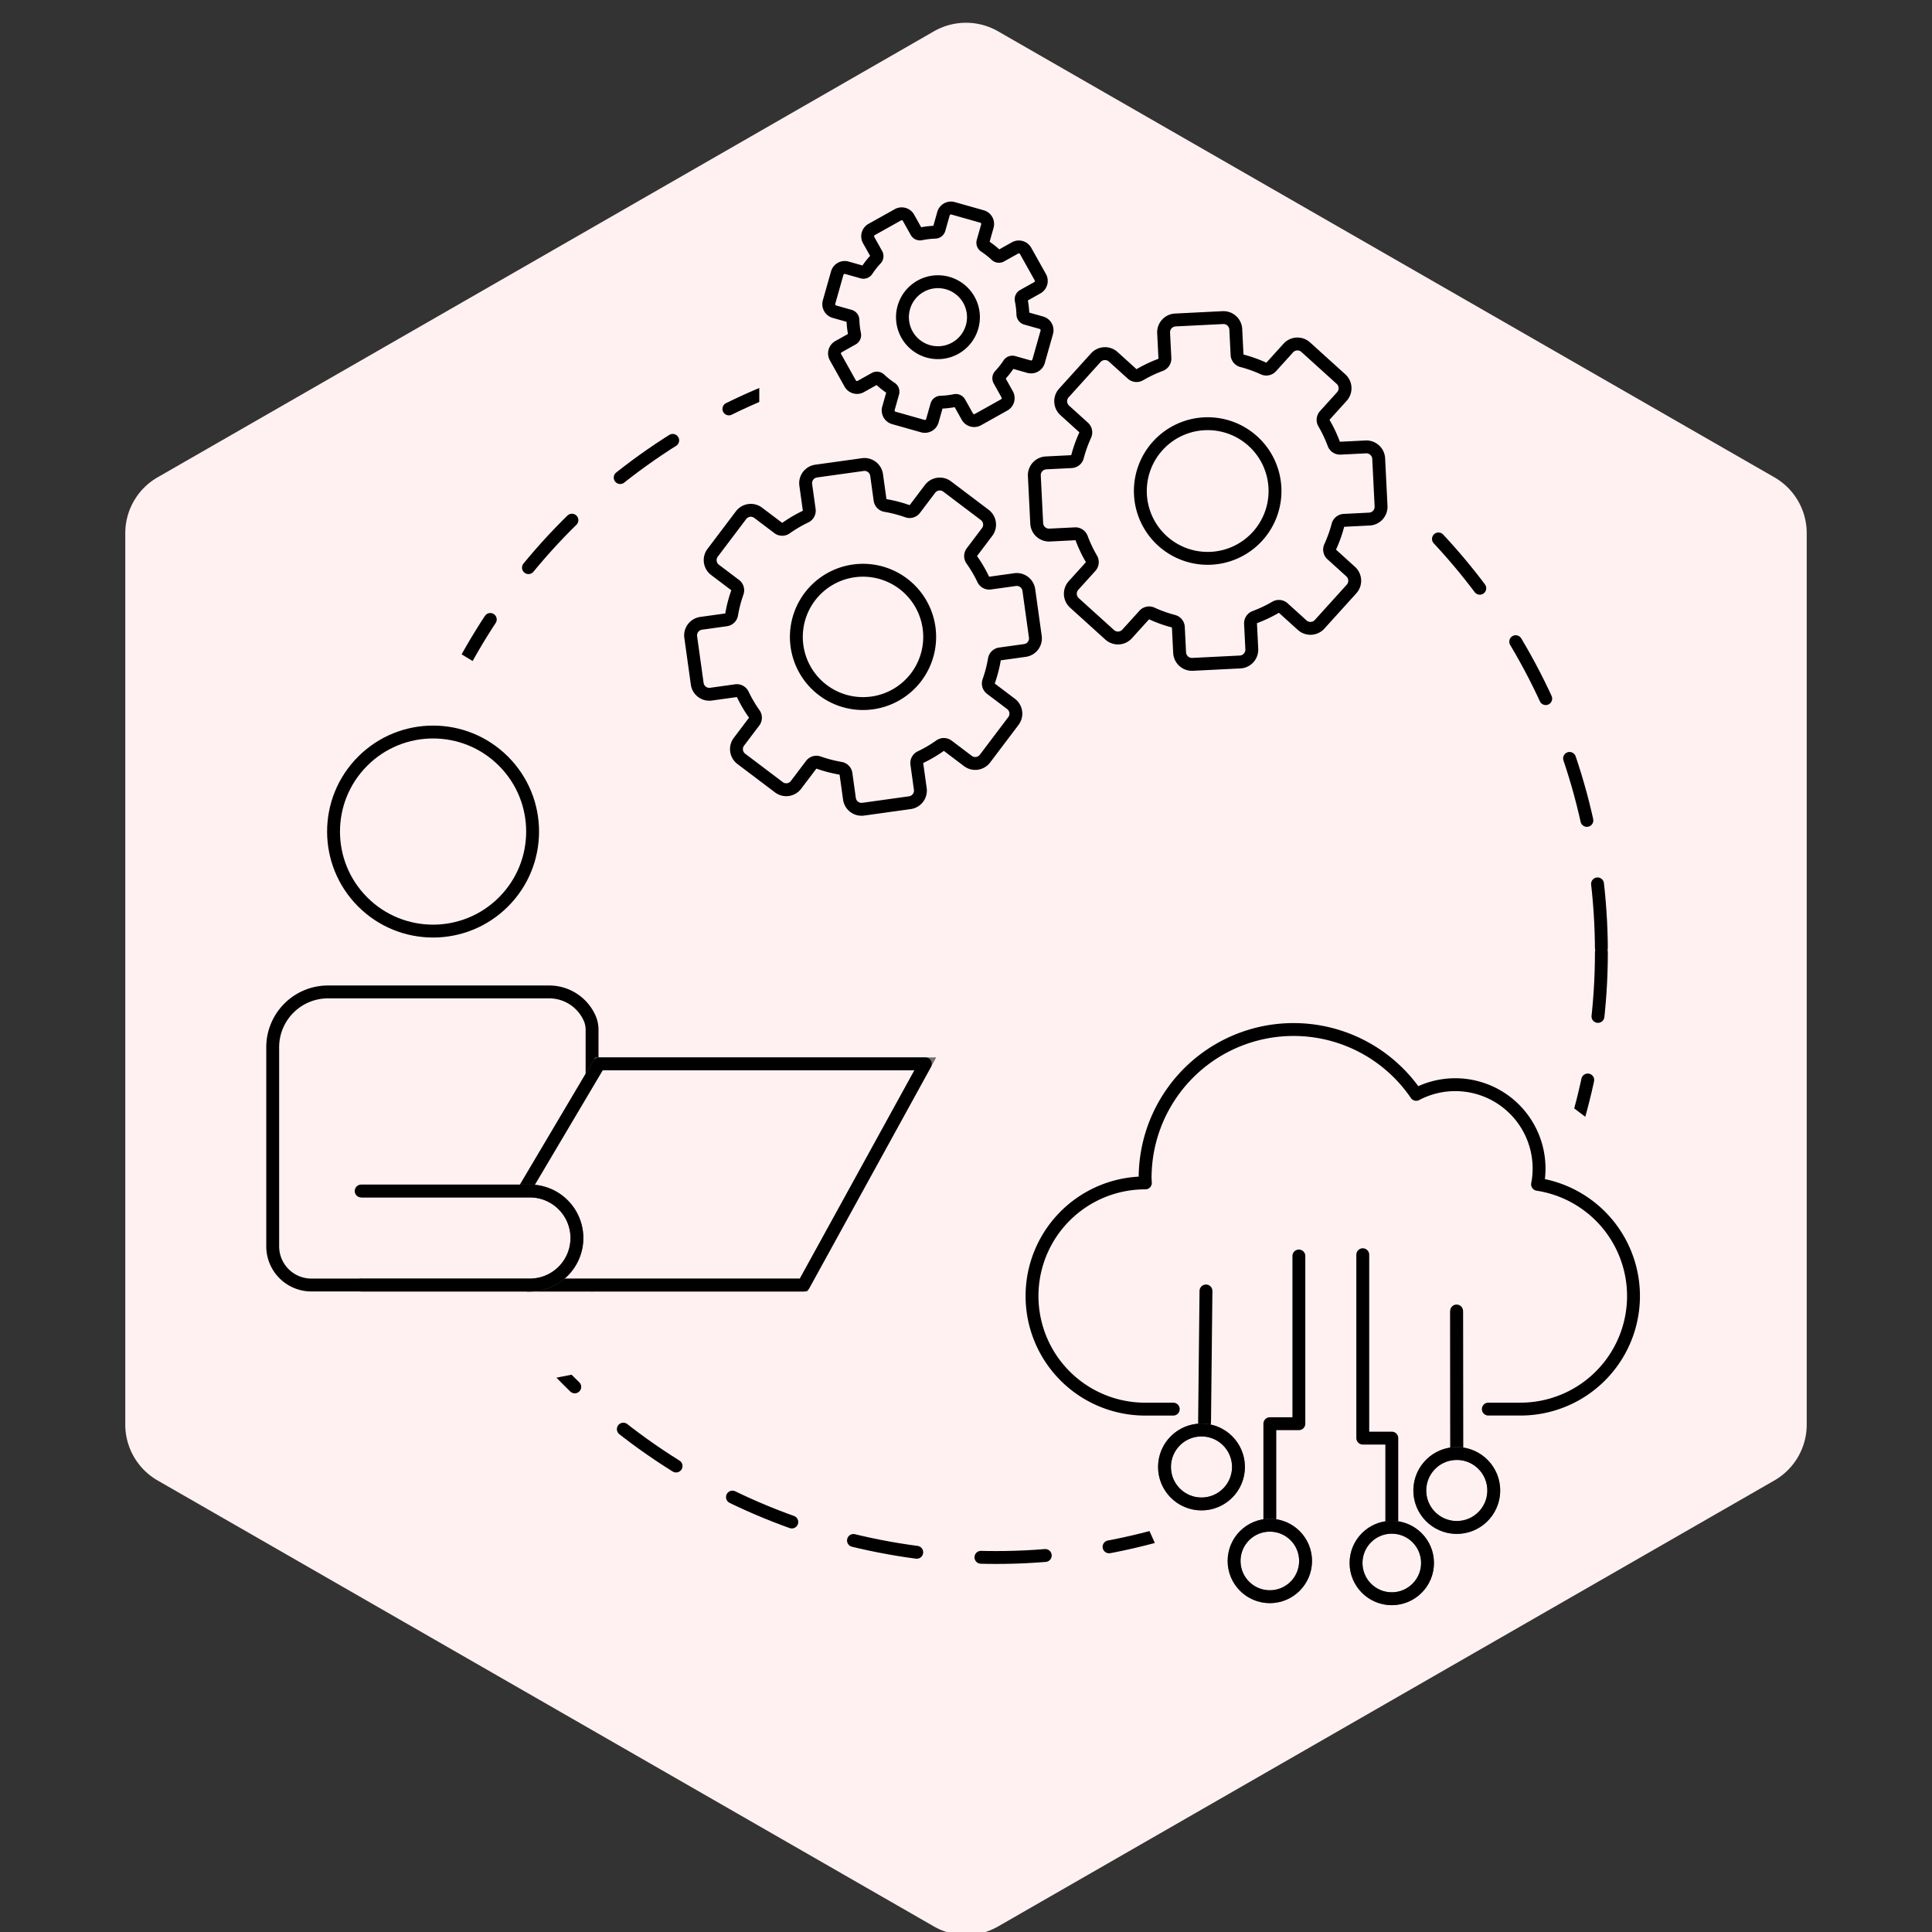 <svg xmlns="http://www.w3.org/2000/svg" xmlns:xlink="http://www.w3.org/1999/xlink" width="150" height="150" viewBox="0 0 150 150">
  <rect x="0" y="0" width="150" height="150" fill="#333333" stroke="none"/>
  <defs>
    <clipPath id="clip-path">
      <rect id="Rectangle_10170" data-name="Rectangle 10170" width="150" height="150" transform="translate(-4691 9670)" fill="#ff3838" opacity="0.5"/>
    </clipPath>
  </defs>
  <g id="Mask_Group_485" data-name="Mask Group 485" transform="translate(4691 -9670)" clip-path="url(#clip-path)">
    <g id="Group_29608" data-name="Group 29608">
      <path id="Polygon_33" data-name="Polygon 33" d="M109.606,0a5,5,0,0,1,4.335,2.509l34.627,60.273a5,5,0,0,1,0,4.982l-34.627,60.273a5,5,0,0,1-4.335,2.509H40.394a5,5,0,0,1-4.335-2.509L1.431,67.764a5,5,0,0,1,0-4.982L36.058,2.509A5,5,0,0,1,40.394,0Z" transform="translate(-4681.273 9821) rotate(-90)" fill="#fff1f2"/>
      <g id="Ellipse_114" data-name="Ellipse 114" transform="translate(-4661.168 9696.424)" fill="none" stroke="#000" stroke-linecap="round" stroke-width="1" stroke-dasharray="5">
        <circle cx="47.5" cy="47.5" r="47.5" stroke="none"/>
        <circle cx="47.5" cy="47.5" r="47" fill="none"/>
      </g>
      <path id="Path_92508" data-name="Path 92508" d="M-4634.05,9693v8.016l-6.724,4.849v8l3.591,7.6,4.833,5.861,5.428,3.267,22.664,3.8,11.542,1.914,8.668-3.806,3.807-8.651v-11.466l-2.645-3.028,3.423-4.2-3.423-8.521-14.366-9.933-10.988-6.524h-9.768l-14.343,2.066Z" transform="translate(2 2.395)" fill="#fff1f2"/>
      <g id="Group_29606" data-name="Group 29606" transform="translate(0.832 3.424)">
        <path id="Path_92492" data-name="Path 92492" d="M1333.8,474.719l-3.192-1.854a.958.958,0,0,0-1.31.347l-.993,1.71a.513.513,0,0,1-.558.239,10.379,10.379,0,0,0-1.754-.235.513.513,0,0,1-.476-.378l-.507-1.912a.958.958,0,0,0-1.172-.68l-3.568.946a.958.958,0,0,0-.681,1.172l.507,1.912a.513.513,0,0,1-.226.564,10.381,10.381,0,0,0-1.407,1.074.513.513,0,0,1-.6.069l-1.71-.993a.958.958,0,0,0-1.31.347l-1.854,3.192a.958.958,0,0,0,.347,1.31l1.71.993a.513.513,0,0,1,.239.559,10.39,10.39,0,0,0-.235,1.754.513.513,0,0,1-.378.476l-1.912.507a.958.958,0,0,0-.68,1.172l.946,3.568a.958.958,0,0,0,1.172.68l1.912-.507a.513.513,0,0,1,.564.226,10.39,10.39,0,0,0,1.073,1.407.513.513,0,0,1,.07.6l-.993,1.71a.958.958,0,0,0,.347,1.31l3.192,1.854a.958.958,0,0,0,1.31-.347l.993-1.71a.513.513,0,0,1,.558-.239,10.381,10.381,0,0,0,1.754.235.513.513,0,0,1,.476.378l.507,1.912a.958.958,0,0,0,1.172.68l3.568-.946a.958.958,0,0,0,.68-1.172l-.507-1.912a.513.513,0,0,1,.226-.564,10.375,10.375,0,0,0,1.407-1.074.513.513,0,0,1,.6-.069l1.71.993a.958.958,0,0,0,1.309-.347l1.854-3.192a.958.958,0,0,0-.347-1.31l-1.71-.993a.513.513,0,0,1-.239-.558,10.365,10.365,0,0,0,.235-1.754.513.513,0,0,1,.378-.476l1.912-.507a.958.958,0,0,0,.68-1.172l-.946-3.568a.958.958,0,0,0-1.172-.68l-1.912.507a.513.513,0,0,1-.564-.226,10.38,10.38,0,0,0-1.073-1.407.513.513,0,0,1-.07-.6l.993-1.71A.958.958,0,0,0,1333.8,474.719Zm-3.8,13.268a5.225,5.225,0,1,1-1.894-7.142A5.225,5.225,0,0,1,1330,487.987Z" transform="matrix(0.839, -0.545, 0.545, 0.839, -5974.67, 10019.867)" fill="none" stroke="#000" stroke-linecap="round" stroke-linejoin="round" stroke-width="1"/>
        <path id="Path_92493" data-name="Path 92493" d="M638.512,330.668l-3.31-1.549a.948.948,0,0,0-1.261.457l-.83,1.773a.508.508,0,0,1-.53.284,10.282,10.282,0,0,0-1.75-.079.508.508,0,0,1-.5-.331l-.667-1.841a.948.948,0,0,0-1.215-.569l-3.436,1.245a.948.948,0,0,0-.569,1.215l.667,1.841a.508.508,0,0,1-.174.576,10.275,10.275,0,0,0-1.294,1.182.508.508,0,0,1-.589.121l-1.773-.83a.948.948,0,0,0-1.261.457l-1.549,3.31a.948.948,0,0,0,.457,1.261l1.773.83a.508.508,0,0,1,.284.53,10.266,10.266,0,0,0-.079,1.75.508.508,0,0,1-.331.5l-1.841.667a.948.948,0,0,0-.569,1.215l1.245,3.436a.948.948,0,0,0,1.215.569l1.841-.667a.508.508,0,0,1,.576.174,10.273,10.273,0,0,0,1.182,1.294.508.508,0,0,1,.121.589l-.83,1.773a.948.948,0,0,0,.457,1.261l3.31,1.549a.948.948,0,0,0,1.261-.457l.83-1.773a.508.508,0,0,1,.53-.284,10.282,10.282,0,0,0,1.75.079.508.508,0,0,1,.5.331l.667,1.841a.948.948,0,0,0,1.215.569l3.436-1.245a.948.948,0,0,0,.569-1.215l-.667-1.841a.508.508,0,0,1,.174-.576,10.272,10.272,0,0,0,1.294-1.182.508.508,0,0,1,.589-.121l1.773.83a.948.948,0,0,0,1.261-.457l1.549-3.31a.948.948,0,0,0-.457-1.261l-1.773-.83a.508.508,0,0,1-.284-.53,10.267,10.267,0,0,0,.079-1.751.508.508,0,0,1,.331-.5l1.841-.667a.948.948,0,0,0,.569-1.215l-1.245-3.436a.948.948,0,0,0-1.215-.569l-1.841.667a.508.508,0,0,1-.576-.174,10.276,10.276,0,0,0-1.182-1.294.508.508,0,0,1-.121-.589l.83-1.773A.948.948,0,0,0,638.512,330.668Zm-2.586,13.416a5.173,5.173,0,1,1-2.492-6.878A5.173,5.173,0,0,1,635.926,344.084Z" transform="matrix(0.839, -0.545, 0.545, 0.839, -5340.769, 9773.205)" fill="none" stroke="#000" stroke-linecap="round" stroke-linejoin="round" stroke-width="1"/>
        <path id="Path_92494" data-name="Path 92494" d="M1197.561,15.819l-1.536-1.754a.605.605,0,0,0-.854-.056l-.94.823a.324.324,0,0,1-.382.03,6.57,6.57,0,0,0-1-.495.324.324,0,0,1-.209-.322l.082-1.247a.605.605,0,0,0-.564-.644L1189.83,12a.605.605,0,0,0-.644.564l-.083,1.247a.324.324,0,0,1-.249.292,6.554,6.554,0,0,0-1.059.359.324.324,0,0,1-.375-.08l-.823-.94a.605.605,0,0,0-.854-.056l-1.754,1.536a.605.605,0,0,0-.057.854l.823.94a.324.324,0,0,1,.03.382,6.562,6.562,0,0,0-.495,1,.324.324,0,0,1-.322.209l-1.247-.082a.6.6,0,0,0-.644.564l-.154,2.326a.605.605,0,0,0,.564.644l1.247.082a.324.324,0,0,1,.292.249,6.55,6.55,0,0,0,.358,1.059.324.324,0,0,1-.08.375l-.94.823a.605.605,0,0,0-.057.854l1.536,1.754a.605.605,0,0,0,.854.056l.94-.823a.324.324,0,0,1,.382-.03,6.557,6.557,0,0,0,1,.495.324.324,0,0,1,.209.322l-.082,1.247a.605.605,0,0,0,.564.644l2.326.154a.6.6,0,0,0,.644-.564l.083-1.247a.324.324,0,0,1,.249-.292,6.554,6.554,0,0,0,1.059-.359.324.324,0,0,1,.375.08l.823.94a.605.605,0,0,0,.854.056l1.754-1.536a.605.605,0,0,0,.057-.854l-.823-.94a.324.324,0,0,1-.03-.382,6.563,6.563,0,0,0,.495-1,.324.324,0,0,1,.322-.209l1.247.082a.605.605,0,0,0,.644-.564l.154-2.326a.605.605,0,0,0-.564-.644l-1.247-.082a.324.324,0,0,1-.292-.249,6.549,6.549,0,0,0-.359-1.059.324.324,0,0,1,.08-.375l.94-.823A.605.605,0,0,0,1197.561,15.819Zm-5.311,6.764a2.754,2.754,0,1,1,.257-3.887A2.754,2.754,0,0,1,1192.251,22.583Z" transform="matrix(0.839, -0.545, 0.545, 0.839, -5628.964, 10322.782)" fill="none" stroke="#000" stroke-linecap="round" stroke-linejoin="round" stroke-width="1"/>
      </g>
      <path id="Path_92509" data-name="Path 92509" d="M-4672.56,9751.922l10.341-24.15h4.407l8.022,4.864,3.687,3.745v7.108l.834,6.584,7.454,5.48,10.291,1.493h10.228l1.867,1.391v6.376l-5.59,12.472-8.959,5.686-2.913,1.613-8.295.919-14.989,2.941-13.778-7.094-5.628-9.795v-9.024Z" transform="translate(-1.572 -9.53)" fill="#fff1f2"/>
      <path id="Path_92507" data-name="Path 92507" d="M-4570.248,9782.256l-3.185,6.6-26.436,2.826-2.892-6.465-2.473-8.758,1.257-12.644,9.6-7.451h13.452l8.552-4.438,7.036,5.336,5.36,17.937Z" transform="translate(0 1.403)" fill="#fff1f2"/>
      <g id="Group_29607" data-name="Group 29607" transform="translate(-2.832 -7.422)">
        <path id="Path_92495" data-name="Path 92495" d="M686.448,534.707h-16.96a3.005,3.005,0,0,1-3.005-3.005V516.245a4.294,4.294,0,0,1,4.294-4.294h17.174a3.436,3.436,0,0,1,3.159,2.084,2.25,2.25,0,0,1,.168.887v19.785" transform="translate(-5333.478 9242.484)" fill="none" stroke="#000" stroke-linecap="round" stroke-linejoin="round" stroke-width="1"/>
        <path id="Path_92496" data-name="Path 92496" d="M1148.313,659.886l5.852-9.875H1179.5l-9.446,17.174h-21.468" transform="translate(-5795.827 9110.007)" fill="#fff1f2" stroke="#707070" stroke-width="1"/>
        <path id="Path_92497" data-name="Path 92497" d="M1148.313,659.886l5.852-9.875H1179.5l-9.446,17.174h-21.468" transform="translate(-5795.827 9110.007)" fill="none" stroke="#000" stroke-linecap="round" stroke-linejoin="round" stroke-width="1"/>
        <circle id="Ellipse_115" data-name="Ellipse 115" cx="7.728" cy="7.728" r="7.728" transform="translate(-4665.473 9741.984) rotate(-45)" fill="none" stroke="#000" stroke-linecap="round" stroke-linejoin="round" stroke-width="1"/>
        <path id="Path_92498" data-name="Path 92498" d="M836.4,894.268h13.1a3.649,3.649,0,0,1,3.649,3.649h0a3.649,3.649,0,0,1-3.649,3.649H836.4" transform="translate(-5496.526 8875.624)" fill="#fff1f2" stroke="#707070" stroke-width="1"/>
        <path id="Path_92499" data-name="Path 92499" d="M836.4,894.268h13.1a3.649,3.649,0,0,1,3.649,3.649h0a3.649,3.649,0,0,1-3.649,3.649H836.4" transform="translate(-5496.526 8875.624)" fill="none" stroke="#000" stroke-linecap="round" stroke-linejoin="round" stroke-width="1"/>
      </g>
      <g id="Group_29605" data-name="Group 29605" transform="translate(0.832 6.215)">
        <path id="Path_92500" data-name="Path 92500" d="M1205.471,1282.636h2.491a8.776,8.776,0,0,0,1.331-17.451,6.507,6.507,0,0,0-9.423-6.986,11.524,11.524,0,0,0-21.046,6.492c0,.13.015.255.019.384h-.019a8.781,8.781,0,0,0,0,17.563h2.184" transform="translate(-5781.749 8490.551)" fill="none" stroke="#000" stroke-linecap="round" stroke-linejoin="round" stroke-width="1"/>
        <path id="Path_92501" data-name="Path 92501" d="M1807.471,1707.762v-7.846h-2.254v-14.238" transform="translate(-6391.244 8075.523)" fill="none" stroke="#000" stroke-linecap="round" stroke-linejoin="round" stroke-width="1"/>
        <path id="Path_92502" data-name="Path 92502" d="M1795.1,2209.021a2.775,2.775,0,1,1-2.775,2.775,2.775,2.775,0,0,1,2.775-2.775" transform="translate(-6378.877 7573.339)" fill="#fff1f2" stroke="#707070" stroke-width="1"/>
        <circle id="Ellipse_116" data-name="Ellipse 116" cx="2.775" cy="2.775" r="2.775" transform="translate(-4586.548 9782.36)" fill="none" stroke="#000" stroke-linecap="round" stroke-linejoin="round" stroke-width="1"/>
        <path id="Path_92503" data-name="Path 92503" d="M1626.774,1709.927v-8.807h2.254V1688.1" transform="translate(-6220.016 8073.201)" fill="none" stroke="#000" stroke-linecap="round" stroke-linejoin="round" stroke-width="1"/>
        <path id="Path_92504" data-name="Path 92504" d="M1560.9,2205.107a2.775,2.775,0,1,0,2.775,2.775,2.775,2.775,0,0,0-2.775-2.775" transform="translate(-6154.144 7577.095)" fill="#fff1f2" stroke="#707070" stroke-width="1"/>
        <circle id="Ellipse_117" data-name="Ellipse 117" cx="2.775" cy="2.775" r="2.775" transform="translate(-4596.017 9782.202)" fill="none" stroke="#000" stroke-linecap="round" stroke-linejoin="round" stroke-width="1"/>
        <line id="Line_724" data-name="Line 724" y1="10.195" x2="0.109" transform="translate(-4598.31 9764.015)" fill="none" stroke="#000" stroke-linecap="round" stroke-linejoin="round" stroke-width="1"/>
        <path id="Path_92505" data-name="Path 92505" d="M1427.374,2022.226a2.871,2.871,0,1,1-2.871,2.871,2.871,2.871,0,0,1,2.871-2.871" transform="translate(-6025.922 7752.583)" fill="#fff1f2" stroke="#707070" stroke-width="1"/>
        <circle id="Ellipse_118" data-name="Ellipse 118" cx="2.871" cy="2.871" r="2.871" transform="translate(-4601.419 9774.809)" fill="none" stroke="#000" stroke-linecap="round" stroke-linejoin="round" stroke-width="1"/>
        <line id="Line_725" data-name="Line 725" x2="0.013" y2="14.781" transform="translate(-4578.741 9765.57)" fill="#d0fdff" stroke="#707070" stroke-width="1"/>
        <line id="Line_726" data-name="Line 726" x2="0.013" y2="14.781" transform="translate(-4578.741 9765.57)" fill="none" stroke="#000" stroke-linecap="round" stroke-linejoin="round" stroke-width="1"/>
        <path id="Path_92506" data-name="Path 92506" d="M1917.612,2067.4a2.871,2.871,0,1,1-2.871,2.871,2.871,2.871,0,0,1,2.871-2.871" transform="translate(-6496.341 7709.235)" fill="#fff1f2" stroke="#707070" stroke-width="1"/>
        <circle id="Ellipse_119" data-name="Ellipse 119" cx="2.871" cy="2.871" r="2.871" transform="translate(-4581.817 9776.871) rotate(-4.545)" fill="none" stroke="#000" stroke-linecap="round" stroke-linejoin="round" stroke-width="1"/>
      </g>
    </g>
  </g>
</svg>
